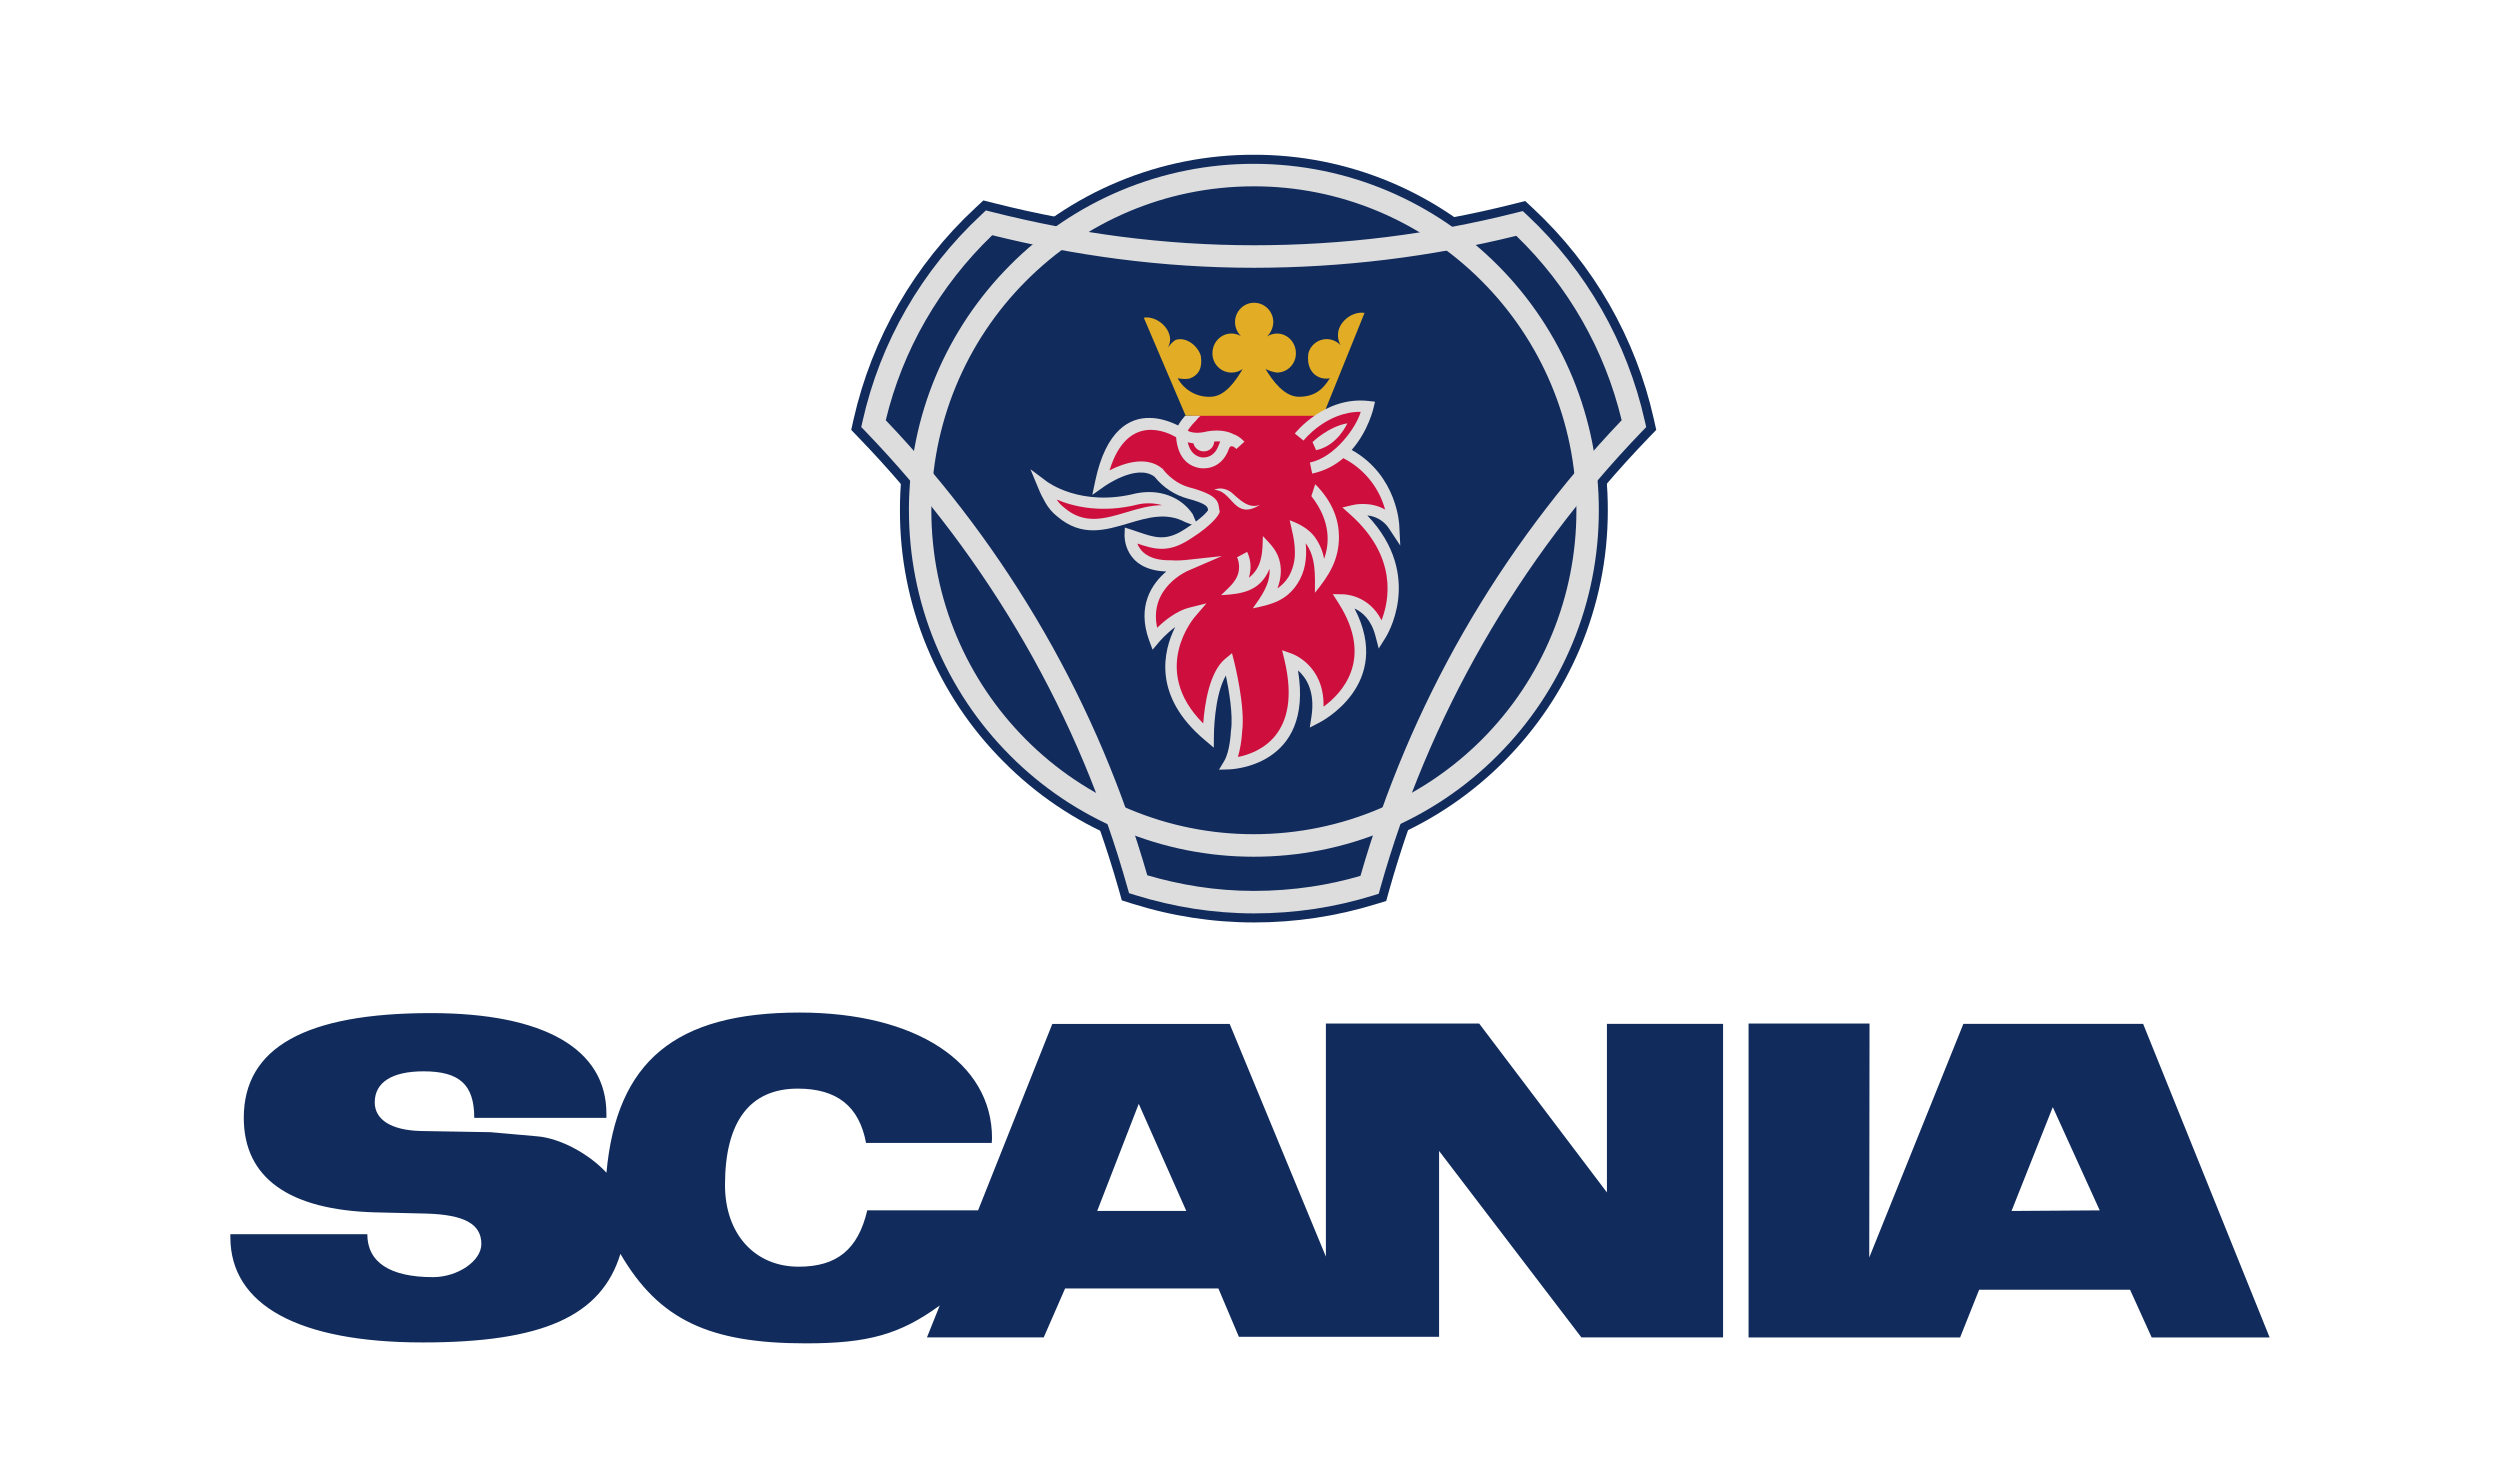 <svg width="96" height="56" viewBox="0 0 96 56" fill="none" xmlns="http://www.w3.org/2000/svg">
<path fill-rule="evenodd" clip-rule="evenodd" d="M48.154 9.06C51.544 9.06 54.907 8.646 58.159 7.822L58.569 7.719L58.876 8.007C61.2 10.17 62.815 12.991 63.508 16.096L63.6 16.508L63.302 16.816C58.603 21.689 55.182 27.657 53.345 34.185L53.231 34.598L52.819 34.723C51.308 35.188 49.736 35.423 48.155 35.422C46.58 35.422 45.007 35.182 43.477 34.7L43.078 34.574L42.965 34.173C41.114 27.649 37.685 21.686 32.983 16.816L32.687 16.508L32.779 16.094C33.486 12.979 35.116 10.152 37.453 7.984L37.761 7.696L38.173 7.8C41.435 8.628 44.786 9.051 48.152 9.06" fill="#112C5C"/>
<path fill-rule="evenodd" clip-rule="evenodd" d="M34.558 19.6C34.552 17.806 34.901 16.029 35.584 14.371C36.267 12.713 37.271 11.208 38.538 9.942C39.796 8.671 41.293 7.663 42.941 6.977C44.59 6.29 46.358 5.939 48.142 5.943C49.929 5.938 51.699 6.289 53.349 6.975C55 7.662 56.498 8.67 57.758 9.942C59.025 11.208 60.029 12.713 60.713 14.371C61.396 16.028 61.745 17.806 61.74 19.6C61.74 27.115 55.638 33.246 48.142 33.246C46.358 33.25 44.59 32.899 42.941 32.213C41.293 31.526 39.796 30.518 38.538 29.247C37.272 27.983 36.269 26.48 35.586 24.824C34.903 23.168 34.553 21.392 34.558 19.6Z" fill="#112C5C"/>
<path d="M38.103 9.032C37.099 9.996 36.236 11.098 35.541 12.305C34.851 13.502 34.337 14.793 34.013 16.137C36.363 18.601 38.41 21.339 40.109 24.294C41.796 27.227 43.121 30.356 44.056 33.611C44.679 33.793 45.325 33.94 45.99 34.044C46.694 34.153 47.417 34.211 48.154 34.211C48.905 34.211 49.637 34.154 50.349 34.049C50.989 33.954 51.621 33.815 52.242 33.633C53.178 30.368 54.505 27.229 56.192 24.284C57.886 21.333 59.927 18.598 62.272 16.137C61.623 13.437 60.219 10.98 58.226 9.055C54.93 9.868 51.548 10.28 48.154 10.283C46.382 10.283 44.636 10.165 42.915 9.941C41.295 9.729 39.688 9.426 38.101 9.032H38.103ZM34.797 11.873C35.577 10.518 36.554 9.295 37.688 8.242L37.858 8.08L38.083 8.137C39.705 8.547 41.351 8.868 43.022 9.085C44.723 9.306 46.438 9.418 48.154 9.418C51.557 9.419 54.948 8.997 58.249 8.161L58.474 8.105L58.644 8.263C60.909 10.382 62.484 13.139 63.162 16.173L63.214 16.399L63.053 16.566C60.689 19.021 58.636 21.759 56.94 24.719C55.248 27.669 53.926 30.818 53.006 34.094L52.943 34.32L52.718 34.39C51.987 34.615 51.238 34.788 50.474 34.903C49.718 35.016 48.942 35.074 48.154 35.074C47.376 35.074 46.61 35.012 45.863 34.898C45.089 34.777 44.326 34.6 43.578 34.367L43.355 34.297L43.291 34.072C42.374 30.804 41.054 27.664 39.364 24.724C37.661 21.763 35.602 19.023 33.234 16.566L33.072 16.399L33.123 16.173C33.461 14.662 34.026 13.212 34.797 11.873Z" fill="#DEDDDE"/>
<path d="M34.902 19.6C34.902 15.925 36.384 12.599 38.779 10.191C40.007 8.953 41.467 7.971 43.074 7.302C44.681 6.633 46.404 6.289 48.144 6.291C51.804 6.291 55.117 7.779 57.515 10.187C58.747 11.422 59.724 12.889 60.39 14.505C61.056 16.12 61.398 17.852 61.395 19.6C61.397 21.348 61.055 23.078 60.388 24.692C59.721 26.305 58.744 27.771 57.511 29.004C56.282 30.241 54.821 31.221 53.213 31.889C51.606 32.558 49.882 32.9 48.142 32.898C46.404 32.9 44.681 32.557 43.075 31.889C41.469 31.221 40.009 30.24 38.781 29.004C37.55 27.77 36.574 26.305 35.908 24.691C35.243 23.077 34.902 21.347 34.904 19.6H34.902ZM39.39 10.799C38.238 11.954 37.325 13.326 36.703 14.837C36.08 16.348 35.761 17.967 35.764 19.602C35.764 23.033 37.15 26.141 39.39 28.391C40.538 29.547 41.902 30.464 43.404 31.089C44.906 31.714 46.517 32.035 48.142 32.033C51.566 32.033 54.664 30.641 56.908 28.393C58.059 27.239 58.973 25.869 59.595 24.36C60.217 22.851 60.536 21.233 60.534 19.6C60.534 16.163 59.148 13.05 56.906 10.8C55.756 9.643 54.39 8.725 52.886 8.099C51.383 7.473 49.77 7.152 48.142 7.155C44.724 7.155 41.628 8.547 39.39 10.799Z" fill="#DEDDDE"/>
<path d="M43.644 18.942C44.071 18.859 44.496 18.885 44.874 19.025C45.243 19.16 45.567 19.401 45.799 19.741L46.009 20.234L45.522 20.054C44.795 19.659 44.065 19.879 43.349 20.091C42.435 20.364 41.542 20.631 40.607 19.839C40.416 19.691 40.257 19.505 40.139 19.294C40.036 19.117 39.946 18.934 39.87 18.744L39.568 18.018L40.195 18.488C40.199 18.49 41.495 19.491 43.63 18.944L43.644 18.942Z" fill="#DEDDDE"/>
<path fill-rule="evenodd" clip-rule="evenodd" d="M47.858 15.36C46.946 15.36 46.101 15.533 45.771 16.004C45.771 16.004 45.406 16.346 45.337 16.643C45.337 16.643 42.999 15.052 42.269 18.511C42.269 18.511 43.683 17.492 44.492 18.157C44.492 18.157 44.904 18.741 45.657 18.936C46.683 19.211 46.569 19.418 46.614 19.634C46.614 19.634 46.477 19.954 45.588 20.518C44.709 21.09 44.207 20.816 43.396 20.552C43.396 20.552 43.34 21.754 44.951 21.732C44.951 21.732 45.213 21.754 45.531 21.72C45.531 21.72 43.602 22.533 44.333 24.527C44.333 24.527 44.994 23.724 45.724 23.541C45.724 23.541 43.638 25.925 46.399 28.25C46.399 28.25 46.399 26.118 47.185 25.466C47.185 25.466 47.618 27.162 47.481 28.09C47.481 28.09 47.447 28.902 47.197 29.328C47.197 29.328 50.47 29.258 49.534 25.306C49.534 25.306 50.845 25.753 50.573 27.552C50.573 27.552 53.516 26.073 51.577 23.037C51.577 23.037 52.682 23.037 53.025 24.367C53.025 24.367 54.598 21.925 51.999 19.6C51.999 19.6 52.98 19.36 53.516 20.174C53.516 20.174 53.447 18.317 51.701 17.413C51.302 17.194 51.929 16.553 51.77 16.197L47.858 15.36Z" fill="#CE0F3E"/>
<path fill-rule="evenodd" clip-rule="evenodd" d="M49.89 16.782C49.89 16.782 50.948 15.43 52.534 15.614C52.534 15.614 52.091 17.608 50.343 17.973L49.89 16.782Z" fill="#CE0F3E"/>
<path fill-rule="evenodd" clip-rule="evenodd" d="M50.401 16.976C50.401 16.976 51.006 16.382 51.736 16.256C51.736 16.256 51.371 17.115 50.538 17.287L50.401 16.976ZM47.277 18.901C47.082 18.763 46.831 18.707 46.625 18.81C47.253 18.833 47.356 19.726 48.041 19.544C48.163 19.509 48.278 19.454 48.382 19.382C47.938 19.566 47.573 19.154 47.277 18.901ZM50.845 21.459C50.789 21.143 50.658 20.846 50.465 20.592C50.24 20.309 49.927 20.127 49.523 19.978C49.613 20.373 49.721 20.768 49.723 21.175C49.735 21.518 49.65 21.858 49.478 22.155C49.368 22.329 49.224 22.479 49.054 22.595C49.197 22.219 49.204 21.897 49.159 21.641C49.075 21.165 48.803 20.915 48.496 20.586C48.483 20.879 48.489 21.18 48.414 21.466C48.351 21.753 48.189 22.008 47.955 22.185C48.061 21.858 48.038 21.503 47.891 21.192L47.504 21.399C47.511 21.417 47.684 21.769 47.489 22.17C47.358 22.439 47.095 22.646 46.889 22.855C47.672 22.808 48.384 22.723 48.751 21.843C48.787 22.433 48.427 22.904 48.109 23.359C48.809 23.218 49.401 23.075 49.832 22.396C50.102 21.976 50.199 21.466 50.139 20.861C50.544 21.406 50.493 22.117 50.493 22.762C51.025 22.113 51.422 21.502 51.416 20.593C51.411 19.988 51.193 19.284 50.504 18.592L50.356 19.051C51.133 20.042 51.042 20.917 50.845 21.459Z" fill="#DEDDDE"/>
<path d="M44.634 19.401C44.341 19.317 44.032 19.304 43.733 19.363C42.312 19.726 41.218 19.454 40.578 19.183C40.653 19.302 40.75 19.406 40.862 19.491L40.871 19.499L40.879 19.504C41.638 20.153 42.424 19.918 43.226 19.679C43.688 19.54 44.155 19.401 44.634 19.399" fill="#CE0F3E"/>
<path fill-rule="evenodd" clip-rule="evenodd" d="M48.597 14.171C48.873 14.629 49.319 15.236 49.877 15.236C50.448 15.236 50.789 14.984 51.064 14.525C50.943 14.552 50.816 14.544 50.699 14.502C50.343 14.376 50.175 14.021 50.242 13.562C50.276 13.436 50.342 13.322 50.435 13.231C50.527 13.14 50.642 13.075 50.768 13.044C50.894 13.012 51.025 13.015 51.15 13.052C51.274 13.089 51.386 13.158 51.474 13.253C51.378 13.075 51.353 12.866 51.405 12.67C51.519 12.268 51.986 11.948 52.398 12.016L50.8 15.968H45.531L43.922 12.2C44.322 12.13 44.79 12.452 44.904 12.853C44.93 12.937 44.938 13.025 44.926 13.113C44.914 13.2 44.883 13.283 44.835 13.357C44.915 13.265 45.041 13.094 45.166 13.046C45.554 12.934 45.998 13.276 46.112 13.667C46.181 14.124 46.033 14.41 45.679 14.536C45.52 14.57 45.383 14.548 45.222 14.525C45.346 14.749 45.528 14.933 45.75 15.059C45.971 15.184 46.223 15.246 46.477 15.236C47.037 15.236 47.447 14.629 47.721 14.169C47.595 14.261 47.443 14.309 47.288 14.307C47.191 14.307 47.096 14.287 47.006 14.25C46.917 14.212 46.836 14.157 46.768 14.088C46.7 14.019 46.646 13.936 46.61 13.846C46.574 13.756 46.556 13.659 46.558 13.562C46.558 13.15 46.876 12.808 47.288 12.808C47.414 12.808 47.55 12.841 47.654 12.909C47.51 12.767 47.428 12.574 47.425 12.371C47.425 11.957 47.755 11.626 48.155 11.626C48.566 11.626 48.895 11.959 48.895 12.371C48.888 12.578 48.803 12.775 48.656 12.92C48.768 12.849 48.899 12.81 49.032 12.808C49.444 12.808 49.762 13.15 49.762 13.562C49.764 13.659 49.746 13.756 49.71 13.846C49.674 13.936 49.62 14.019 49.553 14.088C49.484 14.157 49.404 14.212 49.314 14.25C49.225 14.287 49.129 14.307 49.032 14.307C48.881 14.286 48.735 14.239 48.599 14.169" fill="#E2AD25"/>
<path d="M46.859 16.954C46.781 16.948 46.703 16.948 46.625 16.954C46.622 17.057 46.578 17.154 46.503 17.225C46.428 17.296 46.329 17.334 46.226 17.332C46.135 17.334 46.046 17.304 45.973 17.248C45.901 17.193 45.849 17.114 45.827 17.025C45.754 17.017 45.681 17.003 45.61 16.982C45.661 17.219 45.792 17.497 46.129 17.561C46.129 17.561 46.603 17.663 46.805 17.08V17.078C46.821 17.035 46.839 16.994 46.859 16.954ZM46.099 15.97C46.04 16.015 45.989 16.068 45.945 16.128L45.934 16.145L45.919 16.16C45.919 16.16 45.721 16.348 45.61 16.54C45.721 16.6 45.947 16.668 46.348 16.568L46.363 16.564C46.887 16.476 47.217 16.592 47.374 16.677C47.595 16.747 47.785 16.961 47.785 16.961L47.476 17.243C47.476 17.243 47.271 17.014 47.198 17.219C46.874 18.146 46.054 17.973 46.052 17.971C45.32 17.834 45.185 17.13 45.164 16.79C44.855 16.608 43.297 15.817 42.606 18.062C43.136 17.791 44.011 17.484 44.629 17.99L44.653 18.009L44.666 18.028C44.668 18.032 45.035 18.553 45.709 18.726C46.753 19.008 46.784 19.267 46.814 19.529C46.818 19.55 46.821 19.57 46.826 19.591L46.839 19.657L46.812 19.719C46.812 19.719 46.65 20.103 45.702 20.699C44.87 21.241 44.353 21.102 43.672 20.872C43.78 21.154 44.087 21.527 44.945 21.515H44.962C44.962 21.515 45.215 21.536 45.509 21.506L46.921 21.354L45.616 21.918C45.612 21.92 44.099 22.558 44.436 24.106C44.711 23.838 45.174 23.457 45.672 23.332L46.327 23.169L45.887 23.682C45.883 23.688 44.119 25.701 46.204 27.781C46.254 27.085 46.43 25.812 47.047 25.298L47.309 25.084L47.393 25.411C47.393 25.417 47.831 27.132 47.697 28.105C47.679 28.431 47.625 28.754 47.537 29.068C48.301 28.918 50.013 28.259 49.326 25.355L49.232 24.969L49.607 25.101C49.611 25.103 50.86 25.53 50.824 27.136C51.499 26.647 52.787 25.334 51.396 23.154L51.18 22.815L51.579 22.821C51.581 22.821 52.553 22.821 53.051 23.82C53.349 23.056 53.673 21.387 51.856 19.762L51.547 19.486L51.95 19.392C51.95 19.39 52.604 19.23 53.188 19.568C53.074 19.149 52.874 18.757 52.601 18.419C52.329 18.081 51.989 17.804 51.604 17.605L51.6 17.601L51.587 17.593C51.27 17.862 50.877 18.082 50.388 18.186L50.3 17.762C51.274 17.559 52.089 16.391 52.252 15.814C50.929 15.804 50.058 16.914 50.055 16.918L49.721 16.647C49.725 16.643 50.854 15.202 52.559 15.398L52.8 15.426L52.744 15.663C52.744 15.667 52.547 16.547 51.905 17.277C53.66 18.259 53.731 20.157 53.731 20.163L53.771 20.951L53.336 20.293C53.244 20.152 53.121 20.034 52.977 19.947C52.833 19.861 52.672 19.808 52.505 19.792C54.724 22.129 53.211 24.474 53.207 24.482L52.943 24.903L52.817 24.42C52.654 23.786 52.302 23.498 52.014 23.366C53.538 26.303 50.678 27.74 50.671 27.744L50.296 27.938L50.36 27.52C50.51 26.538 50.15 26.008 49.843 25.744C50.461 29.474 47.213 29.544 47.202 29.544L46.809 29.557L47.011 29.219C47.236 28.842 47.266 28.084 47.266 28.082V28.073L47.27 28.058C47.358 27.452 47.189 26.487 47.073 25.94C46.614 26.73 46.614 28.246 46.614 28.252L46.61 28.711L46.26 28.415C44.252 26.724 44.666 25.001 45.127 24.079C44.762 24.346 44.498 24.664 44.498 24.666L44.26 24.948L44.13 24.6C43.64 23.259 44.243 22.405 44.786 21.946C43.119 21.886 43.183 20.547 43.183 20.543L43.194 20.259L43.464 20.345L43.717 20.43C44.331 20.641 44.775 20.791 45.471 20.336H45.473C46.11 19.933 46.326 19.687 46.391 19.593L46.389 19.58C46.374 19.465 46.361 19.348 45.603 19.145C45.103 19.008 44.66 18.715 44.337 18.308C43.649 17.783 42.396 18.686 42.392 18.688L41.945 19.004L42.057 18.468C42.475 16.493 43.387 16.034 44.158 16.049C44.537 16.054 44.902 16.173 45.239 16.337C45.314 16.205 45.404 16.084 45.502 15.97H46.101" fill="#DEDDDE"/>
<path fill-rule="evenodd" clip-rule="evenodd" d="M82.296 39.316H75.394L71.779 48.288L71.79 39.305H67.145V51.358H75.268L75.999 49.525H81.794L82.625 51.358H87.154L82.296 39.316ZM61.706 45.789L56.801 39.305H50.914V48.254L47.219 39.318H40.409L37.558 46.478H33.303C32.949 47.979 32.14 48.641 30.668 48.641C28.98 48.641 27.84 47.381 27.84 45.504C27.84 43.064 28.797 41.803 30.634 41.803C32.14 41.803 32.994 42.481 33.256 43.888H38.083L38.094 43.705C38.094 40.795 35.163 38.882 30.701 38.882C25.935 38.882 23.676 40.75 23.288 45.033C22.603 44.288 21.485 43.705 20.642 43.636L18.84 43.476L16.18 43.431C15.04 43.408 14.39 43.005 14.39 42.33C14.39 41.563 15.053 41.139 16.263 41.139C17.652 41.139 18.211 41.655 18.211 42.926H23.286V42.765C23.286 40.278 20.893 38.903 16.546 38.903C11.721 38.903 9.361 40.233 9.361 42.925C9.361 45.227 11.093 46.465 14.414 46.555L16.386 46.602C17.836 46.647 18.484 47.003 18.484 47.77C18.484 48.423 17.574 49.042 16.626 49.042C14.972 49.042 14.105 48.47 14.105 47.392H8.846V47.505C8.846 50.12 11.47 51.55 16.238 51.55C20.835 51.55 23.093 50.543 23.824 48.148C25.296 50.669 27.212 51.585 30.941 51.585C33.314 51.585 34.547 51.252 36.086 50.131L35.595 51.356H40.079L40.9 49.477H46.786L47.573 51.333H55.261V44.196L60.725 51.356H66.166V39.316H61.706V45.789ZM77.243 46.501L78.827 42.513L80.629 46.478L77.243 46.501ZM42.132 46.501L43.728 42.388L45.554 46.501H42.132Z" fill="#112C5C"/>
</svg>
